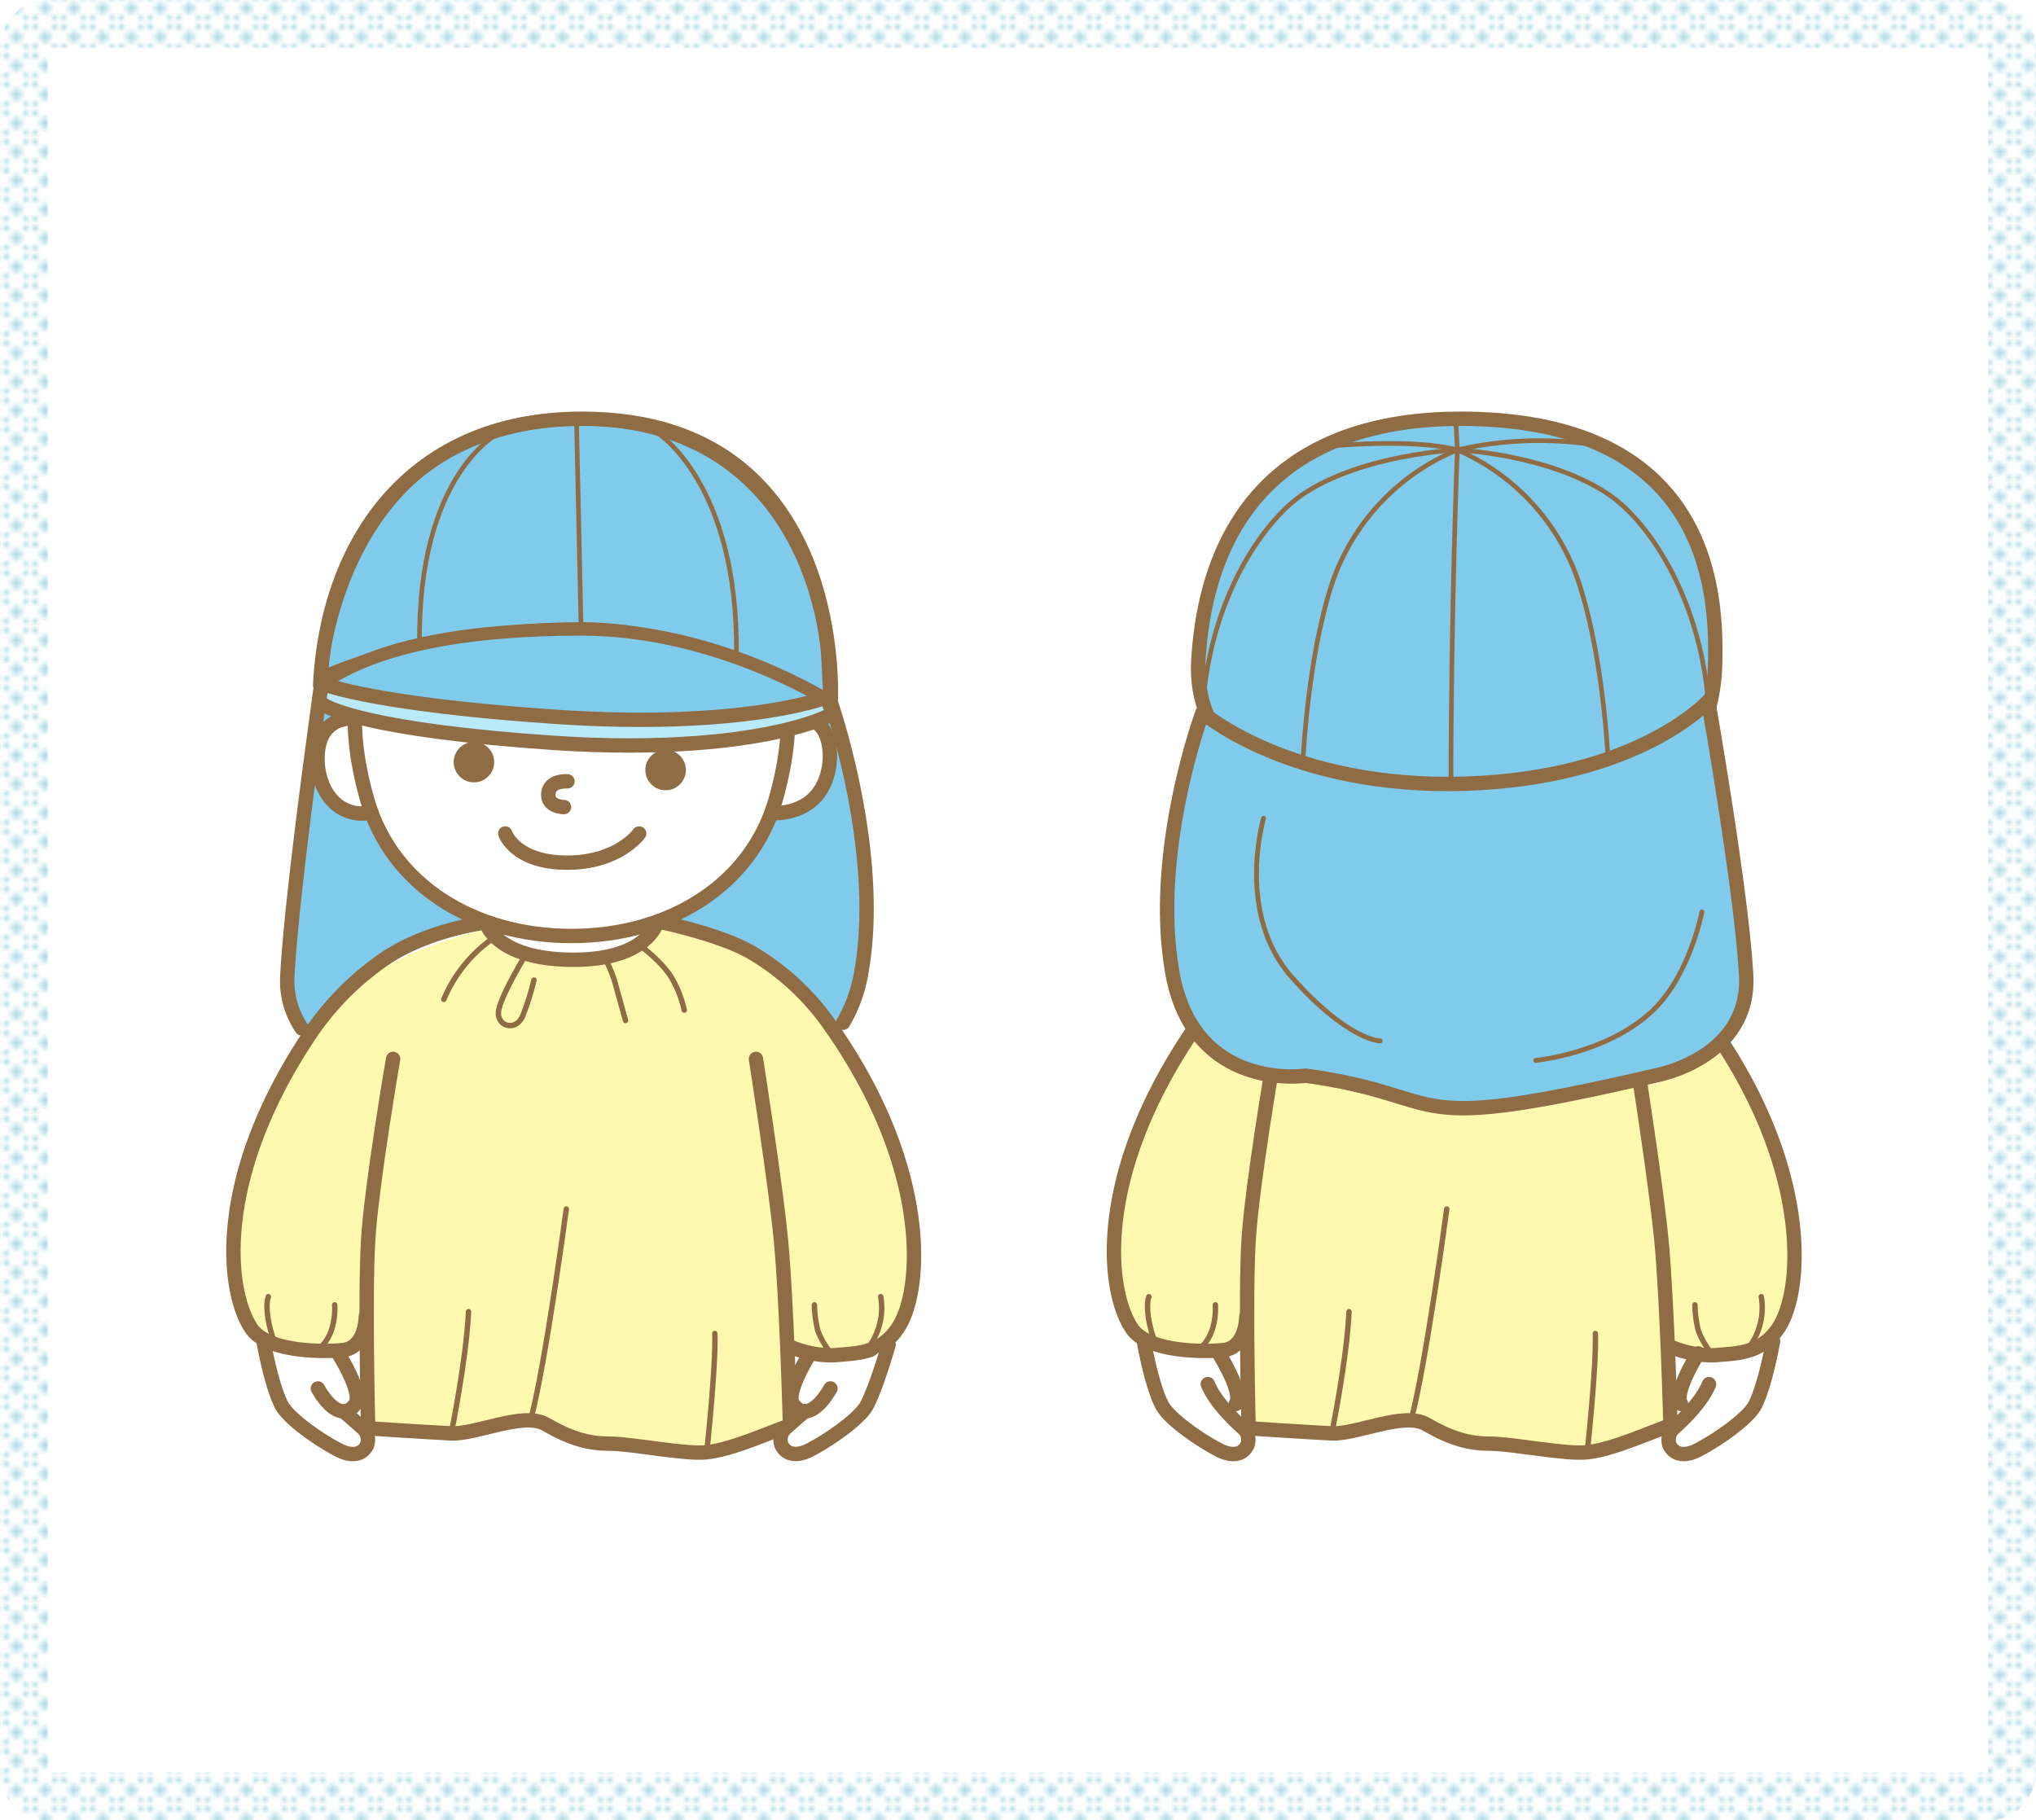 <svg xmlns="http://www.w3.org/2000/svg" xmlns:xlink="http://www.w3.org/1999/xlink" viewBox="0 0 425 380"><defs><pattern id="新規パターンスウォッチ_8" data-name="新規パターンスウォッチ 8" width="5.14" height="5.14" patternTransform="translate(-5.14 5.14)" patternUnits="userSpaceOnUse" viewBox="0 0 5.14 5.14"><rect width="5.14" height="5.14" fill="none"/><circle cx="2.57" cy="2.57" r="1.14" fill="#aedbe5"/><circle r="1.14" fill="#aedbe5"/><circle cx="5.13" r="1.14" fill="#aedbe5"/><circle cx="5.13" cy="5.12" r="1.14" fill="#aedbe5"/><circle cy="5.14" r="1.14" fill="#aedbe5"/><rect width="5.14" height="5.14" fill="none"/></pattern></defs><g id="レイヤー_2" data-name="レイヤー 2"><g id="レイヤー_3" data-name="レイヤー 3"><path d="M0,10A10,10,0,0,1,10,0H415a10,10,0,0,1,10,10V370a10,10,0,0,1-10,10H10A10,10,0,0,1,0,370ZM415,370V10H10V370Z" fill="url(#新規パターンスウォッチ_8)"/><path d="M102.13,194s6.47,6.8,14,7.14,13.61-.68,15.65-1.7,5.78-6.8,5.78-6.8,16.33.34,31.64,17.34,21.77,35.72,21.77,45.93.34,22.45-5.44,24.83-20.07,0-20.07,0L164.05,296s-13.61,7.49-19.73,7.15-24.16-2.39-26.88-3.75-3.06-4.76-7.48-4.08-13.61,5.1-18.71,4.76-14-2.72-14-2.72L77,274.26s-1.7,7.14-7.14,7.48-19.73,3.07-20.75-14.62,7.48-39.47,18.71-54.43S102.13,194,102.13,194Z" fill="#fff9b0"/><path d="M285.93,194s6.47,6.8,13.95,7.14,13.61-.68,15.65-1.7,5.78-6.8,5.78-6.8S337.64,193,353,210s21.77,35.72,21.77,45.93.34,22.45-5.44,24.83-20.07,0-20.07,0L347.85,296s-13.61,7.49-19.73,7.15-24.16-2.39-26.88-3.75-3.06-4.76-7.48-4.08-13.61,5.1-18.71,4.76-13.95-2.72-13.95-2.72l-.34-23.13s-1.7,7.14-7.14,7.48-19.73,3.07-20.75-14.62,7.48-39.47,18.71-54.43S285.93,194,285.93,194Z" fill="#fff9b0"/><path d="M138.58,192a113.73,113.73,0,0,1,14.4,4c9.5,3.14,21.6,18,21.6,18s7.42-5.75,5.9-32c-.65-11.24-5.08-27.55-5.53-33,0,0-3.13-.58-2.6,1.84,1.3,6-1,18.05-3.69,18.43a24.88,24.88,0,0,1-6.94,0s-8.67,14.64-11.49,16.37S138.58,192,138.58,192Z" fill="#80caec"/><path d="M100.48,192a113.16,113.16,0,0,0-14.4,4c-9.5,3.14-22.65,20.55-22.65,20.55s-6.45-7.05-1.65-34.05c2-11.08,3.45-30.45,4.8-35.1L70,149.39c-7.65,6.3-1.63,18.39.9,19.35,4.35,1.65,6.41.63,6.41.63S86,184,88.83,185.74,100.48,192,100.48,192Z" fill="#80caec"/><path d="M66.88,141.59s3-54.15,53.55-54.15,52.35,49.8,52.35,49.8l.45,9.15s-27.81-15.15-51.45-15.15C87.58,131.24,66.88,141.59,66.88,141.59Z" fill="#80caec" stroke="#8f6c44" stroke-linecap="round" stroke-linejoin="round" stroke-width="2.69"/></g><g id="レイヤー_1-2" data-name="レイヤー 1"><path d="M63,214.71a17.7,17.7,0,0,1-3-11.3c.91-17.23,6.95-59.68,6.95-59.68" fill="none" stroke="#8f6c44" stroke-linecap="round" stroke-linejoin="round" stroke-width="3"/><path d="M173.4,146.59s10.86,31,6.43,56.19A30.89,30.89,0,0,1,176,213.52" fill="none" stroke="#8f6c44" stroke-linecap="round" stroke-linejoin="round" stroke-width="3"/><path d="M76.37,274.79c-.14,3.34-1.44,6.48-4.4,7-2,.34-15.85,1.06-19.53-4.5-5.23-7.84-7.74-31.39,12.18-61.25a58.8,58.8,0,0,1,15.49-15.74c9.19-6.3,21.33-7.71,21.33-7.71s1.82,7.63,17.89,7.77,17.91-8,17.91-8,12.27,2.43,19.2,6.25a52,52,0,0,1,16.25,14.64c21.66,30.15,20,56.18,14.73,64-3.68,5.56-9,5.23-13.17,5.67a21.86,21.86,0,0,1-9-1.65" fill="none" stroke="#8f6c44" stroke-linecap="round" stroke-linejoin="round" stroke-width="3"/><path d="M82.06,221.06s-4.5,26.18-5.21,37.8,0,39.32,0,39.32,12.24.81,17.35,1.06,15.1-4.58,19.67-1.93c5.4,3.12,9.1,4.08,13.52,4.08s15.8,2.3,20.13,1.79,8.7-2.26,17.38-5.66c0,0-.64-25.62-1.89-38.66-1.1-11.59-5.21-37.8-5.21-37.8" fill="none" stroke="#8f6c44" stroke-linecap="round" stroke-linejoin="round" stroke-width="3"/><path d="M57.54,280.48c-.58-.55-2.51-6.82-1.53-9.79" fill="none" stroke="#8f6c44" stroke-linecap="round" stroke-linejoin="round" stroke-width="1.13"/><path d="M67.09,281.14a9,9,0,0,0,2.08-3.44,14.08,14.08,0,0,0,.69-5.29" fill="none" stroke="#8f6c44" stroke-linecap="round" stroke-linejoin="round" stroke-width="1.13"/><path d="M181.58,280.9a13.8,13.8,0,0,0,2.27-10.21" fill="none" stroke="#8f6c44" stroke-linecap="round" stroke-linejoin="round" stroke-width="1.13"/><path d="M173.34,282.36a16.14,16.14,0,0,1-2.65-4.66,24.48,24.48,0,0,1-.69-5.29" fill="none" stroke="#8f6c44" stroke-linecap="round" stroke-linejoin="round" stroke-width="1.13"/><path d="M55,280s1.56,9,3.75,13.29c1.48,2.93,8.14,7.51,12.17,9.54,1.9.95,4.42,1.27,5.63-1a3.24,3.24,0,0,0-.91-3.76c-1.63-1.45-3-2.67-4-3.45" fill="none" stroke="#8f6c44" stroke-linecap="round" stroke-linejoin="round" stroke-width="3"/><path d="M70.61,282.54s5.21,8.18,3.56,10.56c-2.25,3.23-5.4,1-7.82-3.24" fill="none" stroke="#8f6c44" stroke-linecap="round" stroke-linejoin="round" stroke-width="3"/><path d="M185.48,280.72S183.17,289,181,293.27c-1.49,2.93-8.15,7.51-12.18,9.54-1.9.95-4.42,1.27-5.63-1a3.24,3.24,0,0,1,.91-3.76c1.63-1.45,3-2.67,4-3.45" fill="#fff" stroke="#8f6c44" stroke-linecap="round" stroke-linejoin="round" stroke-width="3"/><path d="M169.09,282.54s-5.21,8.18-3.56,10.56c2.25,3.23,5.4,1,7.82-3.24" fill="none" stroke="#8f6c44" stroke-linecap="round" stroke-linejoin="round" stroke-width="3"/><path d="M103.2,195.7a29.33,29.33,0,0,0-10.55,12.93" fill="none" stroke="#8f6c44" stroke-linecap="round" stroke-linejoin="round" stroke-width="1.13"/><path d="M109.66,199.44s-4.87,8-5.55,11.38,3.54,4.72,5,1.26a53.25,53.25,0,0,0,2.35-7.47" fill="none" stroke="#8f6c44" stroke-linecap="round" stroke-linejoin="round" stroke-width="1.13"/><path d="M133.82,197.57s4.93,3.57,6.8,7.31a22.86,22.86,0,0,1,2.21,6" fill="none" stroke="#8f6c44" stroke-linecap="round" stroke-linejoin="round" stroke-width="1.13"/><path d="M126.67,200.8a27.08,27.08,0,0,1,1.7,4.25c.49,1.84,2.21,8,2.21,8" fill="none" stroke="#8f6c44" stroke-linecap="round" stroke-linejoin="round" stroke-width="1.13"/><path d="M94.2,299.24s3.13-15.34,3.6-25.41" fill="none" stroke="#8f6c44" stroke-linecap="round" stroke-linejoin="round" stroke-width="1.13"/><path d="M118.21,252.4s-4.34,32.41-7.4,43.89" fill="none" stroke="#8f6c44" stroke-linecap="round" stroke-linejoin="round" stroke-width="1.13"/><path d="M147.52,303.18s1.94-17.78,1.7-24.8" fill="none" stroke="#8f6c44" stroke-linecap="round" stroke-linejoin="round" stroke-width="1.13"/><path d="M260.17,274.79c-.14,3.34-1.44,6.48-4.4,7-2,.34-15.85,1.06-19.53-4.5-5.23-7.84-7.74-31.39,12.18-61.25a58.8,58.8,0,0,1,15.49-15.74c9.19-6.3,21.33-7.71,21.33-7.71s1.82,7.63,17.89,7.77,17.91-8,17.91-8,12.27,2.43,19.2,6.25a52,52,0,0,1,16.25,14.64c21.66,30.15,20,56.18,14.73,64-3.68,5.56-9.05,5.23-13.17,5.67a21.86,21.86,0,0,1-9-1.65" fill="none" stroke="#8f6c44" stroke-linecap="round" stroke-linejoin="round" stroke-width="3"/><path d="M265.86,221.06s-4.5,26.18-5.22,37.8,0,39.32,0,39.32,12.24.81,17.35,1.06,15.1-4.58,19.67-1.93c5.4,3.12,9.1,4.08,13.52,4.08s15.8,2.3,20.13,1.79,8.7-2.26,17.38-5.66c0,0-.64-25.62-1.89-38.66-1.1-11.59-5.21-37.8-5.21-37.8" fill="none" stroke="#8f6c44" stroke-linecap="round" stroke-linejoin="round" stroke-width="3"/><path d="M241.34,280.48c-.58-.55-2.51-6.82-1.53-9.79" fill="none" stroke="#8f6c44" stroke-linecap="round" stroke-linejoin="round" stroke-width="1.13"/><path d="M250.89,281.14A9,9,0,0,0,253,277.7a14.08,14.08,0,0,0,.69-5.29" fill="none" stroke="#8f6c44" stroke-linecap="round" stroke-linejoin="round" stroke-width="1.13"/><path d="M365.38,280.9a13.85,13.85,0,0,0,2.27-10.21" fill="none" stroke="#8f6c44" stroke-linecap="round" stroke-linejoin="round" stroke-width="1.13"/><path d="M357.14,282.36a16.14,16.14,0,0,1-2.65-4.66,24.48,24.48,0,0,1-.69-5.29" fill="none" stroke="#8f6c44" stroke-linecap="round" stroke-linejoin="round" stroke-width="1.13"/><path d="M238.77,280s1.56,9,3.75,13.29c1.48,2.93,8.14,7.51,12.17,9.54,1.9.95,4.42,1.27,5.63-1a3.24,3.24,0,0,0-.91-3.76c-1.63-1.45-5.71-5.29-7.28-9.11" fill="none" stroke="#8f6c44" stroke-linecap="round" stroke-linejoin="round" stroke-width="3"/><path d="M254.41,282.54s5.21,8.18,3.56,10.56" fill="none" stroke="#8f6c44" stroke-linecap="round" stroke-linejoin="round" stroke-width="3"/><path d="M370.11,280s-1.56,9-3.74,13.29c-1.49,2.93-8.14,7.51-12.18,9.54-1.89.95-4.42,1.27-5.63-1a3.26,3.26,0,0,1,.91-3.76c1.64-1.45,5.71-5.29,7.28-9.11" fill="none" stroke="#8f6c44" stroke-linecap="round" stroke-linejoin="round" stroke-width="3"/><path d="M354.48,282.54s-5.22,8.18-3.57,10.56" fill="none" stroke="#8f6c44" stroke-linecap="round" stroke-linejoin="round" stroke-width="3"/><path d="M278,299.24s3.13-15.34,3.6-25.41" fill="none" stroke="#8f6c44" stroke-linecap="round" stroke-linejoin="round" stroke-width="1.13"/><path d="M302,252.4s-4.34,32.41-7.4,43.89" fill="none" stroke="#8f6c44" stroke-linecap="round" stroke-linejoin="round" stroke-width="1.13"/><path d="M331.32,303.18s1.94-17.78,1.7-24.8" fill="none" stroke="#8f6c44" stroke-linecap="round" stroke-linejoin="round" stroke-width="1.13"/><path d="M74,150.1a6.49,6.49,0,0,0-6.59,3.17c-1.9,3.45-1.46,10,1.8,13.65a8.38,8.38,0,0,0,7.52,2.84" fill="none" stroke="#8f6c44" stroke-linecap="round" stroke-linejoin="round" stroke-width="3"/><path d="M164.39,148.27s.89,7-2.53,18.85c-5.07,17.54-22,28.28-42.57,28.28s-37.51-10.74-42.58-28.28c-3.42-11.81-2.53-18.85-2.53-18.85" fill="#fff" stroke="#8f6c44" stroke-linecap="round" stroke-linejoin="round" stroke-width="3"/><path d="M164.59,150.1s5.33-1.34,7.51,2.61c1.9,3.45,1.5,9.82-1.76,13.5s-8.48,3.55-8.48,3.55" fill="none" stroke="#8f6c44" stroke-linecap="round" stroke-linejoin="round" stroke-width="3"/><circle cx="98.93" cy="159.1" r="2.73" fill="#8f6c44" stroke="#8f6c44" stroke-miterlimit="10" stroke-width="3"/><circle cx="138.94" cy="160.75" r="2.73" fill="#8f6c44" stroke="#8f6c44" stroke-miterlimit="10" stroke-width="3"/><path d="M94,149a5.45,5.45,0,0,1,4.42-3.08,4.35,4.35,0,0,1,4.53,1.82" fill="none" stroke="#8f6c44" stroke-linecap="round" stroke-linejoin="round" stroke-width="3"/><path d="M144.45,148.6a5.82,5.82,0,0,0-4.85-2.66,4.56,4.56,0,0,0-4.1,2.1" fill="none" stroke="#8f6c44" stroke-linecap="round" stroke-linejoin="round" stroke-width="3"/><path d="M118.45,163.11s-3.74-.29-4,2.54,3.28,2.84,3.28,2.84" fill="none" stroke="#8f6c44" stroke-linecap="round" stroke-linejoin="round" stroke-width="3"/><path d="M105.47,174s2,6.06,12.84,6.09S133.42,174,133.42,174" fill="none" stroke="#8f6c44" stroke-linecap="round" stroke-linejoin="round" stroke-width="3"/><path d="M66.83,143c-.12,2.42,38-12.13,57.35-11.32s49.22,14.91,49.22,14.91,3.49-56.92-48.66-59.1C87.35,85.93,68.45,111.49,66.83,143Z" fill="none" stroke="#8f6c44" stroke-linecap="round" stroke-linejoin="round" stroke-width="3"/><path d="M66.83,143s3.49,7.8,52.46,9.52c39.8,1.4,54.11-5.93,54.11-5.93s-23.51-15.24-52.1-15.24C99.15,131.35,78.94,134.37,66.83,143Z" fill="#80caec" stroke="#8f6c44" stroke-linecap="round" stroke-linejoin="round" stroke-width="2.69"/><path d="M258,150.1s-5.33-1.34-7.51,2.61c-1.9,3.45-1.5,9.82,1.76,13.5s8.48,3.55,8.48,3.55" fill="none" stroke="#8f6c44" stroke-linecap="round" stroke-linejoin="round" stroke-width="3.44"/><path d="M348.36,148.27s.89,7-2.53,18.85c-5.07,17.54-22,28.28-42.58,28.28s-37.5-10.74-42.57-28.28c-3.42-11.81-2.53-18.85-2.53-18.85" fill="#fff" stroke="#8f6c44" stroke-linecap="round" stroke-linejoin="round" stroke-width="3.44"/><path d="M348.56,150.1s5.33-1.34,7.51,2.61c1.9,3.45,1.5,9.82-1.76,13.5s-8.48,3.55-8.48,3.55" fill="none" stroke="#8f6c44" stroke-linecap="round" stroke-linejoin="round" stroke-width="3.44"/><path d="M286.81,195.65a29.63,29.63,0,0,0-10.66,13.06" fill="none" stroke="#8f6c44" stroke-linecap="round" stroke-linejoin="round" stroke-width="3.44"/><path d="M293.34,199.43s-4.92,8.09-5.61,11.5,3.58,4.77,5,1.27a54.39,54.39,0,0,0,2.37-7.55" fill="none" stroke="#8f6c44" stroke-linecap="round" stroke-linejoin="round" stroke-width="3.44"/><path d="M317.75,197.54s5,3.61,6.88,7.39a22.85,22.85,0,0,1,2.23,6" fill="none" stroke="#8f6c44" stroke-linecap="round" stroke-linejoin="round" stroke-width="3.44"/><path d="M310.53,200.81a27.63,27.63,0,0,1,1.72,4.29c.49,1.86,2.24,8.08,2.24,8.08" fill="none" stroke="#8f6c44" stroke-linecap="round" stroke-linejoin="round" stroke-width="3.44"/><path d="M250.15,137.78c-1.17,19.5,16.78,32.59,53.1,34.05,37.4,1.52,54.52-10.46,54.8-34.05.15-12.41-.27-48.49-49.34-50.29C270.37,86.09,252.06,106,250.15,137.78Z" fill="#80caec" stroke="#8f6c44" stroke-linecap="round" stroke-linejoin="round" stroke-width="3"/><path d="M345.91,224.45s19.5-3.63,18.59-20.86-7.93-57.22-7.93-57.22-14.49,16.13-50.82,17.24S251,148.77,251,148.77s-10.74,29-6.3,54.19,27.9,21.6,27.9,21.6C304.5,229.07,290.41,237.34,345.91,224.45Z" fill="#80caec" stroke="#8f6c44" stroke-linecap="round" stroke-linejoin="round" stroke-width="3"/><path d="M304.21,93.93s-1.31,32.88-1.33,69.68" fill="none" stroke="#8f6c44" stroke-linecap="round" stroke-linejoin="round" stroke-width="0.97"/><path d="M251,148.77c1.13-22.8,12.19-39.66,21-45.6,12.51-8.4,32.21-9.24,32.21-9.24" fill="none" stroke="#8f6c44" stroke-linecap="round" stroke-linejoin="round" stroke-width="0.97"/><path d="M304.21,93.93a46.12,46.12,0,0,0-26.52,29c-4.89,15.92-5.69,36-5.69,36" fill="none" stroke="#8f6c44" stroke-linecap="round" stroke-linejoin="round" stroke-width="0.97"/><path d="M356.72,148.77c-1.13-22.8-12.19-39.66-21-45.6-12.51-8.4-31.48-9.24-31.48-9.24" fill="none" stroke="#8f6c44" stroke-linecap="round" stroke-linejoin="round" stroke-width="0.97"/><path d="M304.21,93.93A46,46,0,0,1,330,123c4.89,15.92,5.69,36,5.69,36" fill="none" stroke="#8f6c44" stroke-linecap="round" stroke-linejoin="round" stroke-width="0.97"/><path d="M303.86,87.31l.35,6.62c-9.42-2.53-27.34-.75-27.34-.75" fill="none" stroke="#8f6c44" stroke-linecap="round" stroke-linejoin="round" stroke-width="0.97"/><path d="M304.21,93.93a76,76,0,0,1,28-1.15" fill="none" stroke="#8f6c44" stroke-linecap="round" stroke-linejoin="round" stroke-width="0.97"/><path d="M263.76,170.83s-5.9,19.92,5.91,33.2,18.44,13.28,18.44,13.28" fill="none" stroke="#8f6c44" stroke-linecap="round" stroke-linejoin="round"/><path d="M355.26,190.38s-2.58,13.65-10.7,21c-9.48,8.62-24,10-24,10" fill="none" stroke="#8f6c44" stroke-linecap="round" stroke-linejoin="round"/><line x1="120.34" y1="87.87" x2="121.3" y2="131.35" fill="none" stroke="#8f6c44" stroke-linecap="round" stroke-linejoin="round" stroke-width="0.97"/><path d="M104.22,90.35s-17.1,8.32-16.65,44.32" fill="none" stroke="#8f6c44" stroke-linecap="round" stroke-linejoin="round" stroke-width="0.97"/><path d="M137.21,90.35s17,10.57,16.51,46.57" fill="none" stroke="#8f6c44" stroke-linecap="round" stroke-linejoin="round" stroke-width="0.97"/><path d="M131.21,155.63c-4.74,0-9.91-.16-15.54-.54-38.66-2.61-47.23-7.32-48.19-8-1.25-.81-.78-1.07-.6-2.55.22-1.83-.35-2.43.9-1.65.24.14,11.3,4.27,48.26,6.76,38.58,2.6,55.83-3.83,56-3.91,1.33-.67.53.33,1.2,1.65s.87,1.42-.45,2.1C172.18,149.85,160.39,155.63,131.21,155.63Z" fill="#b9eafc" stroke="#8f6c44" stroke-linecap="round" stroke-linejoin="round" stroke-width="3"/></g></g></svg>